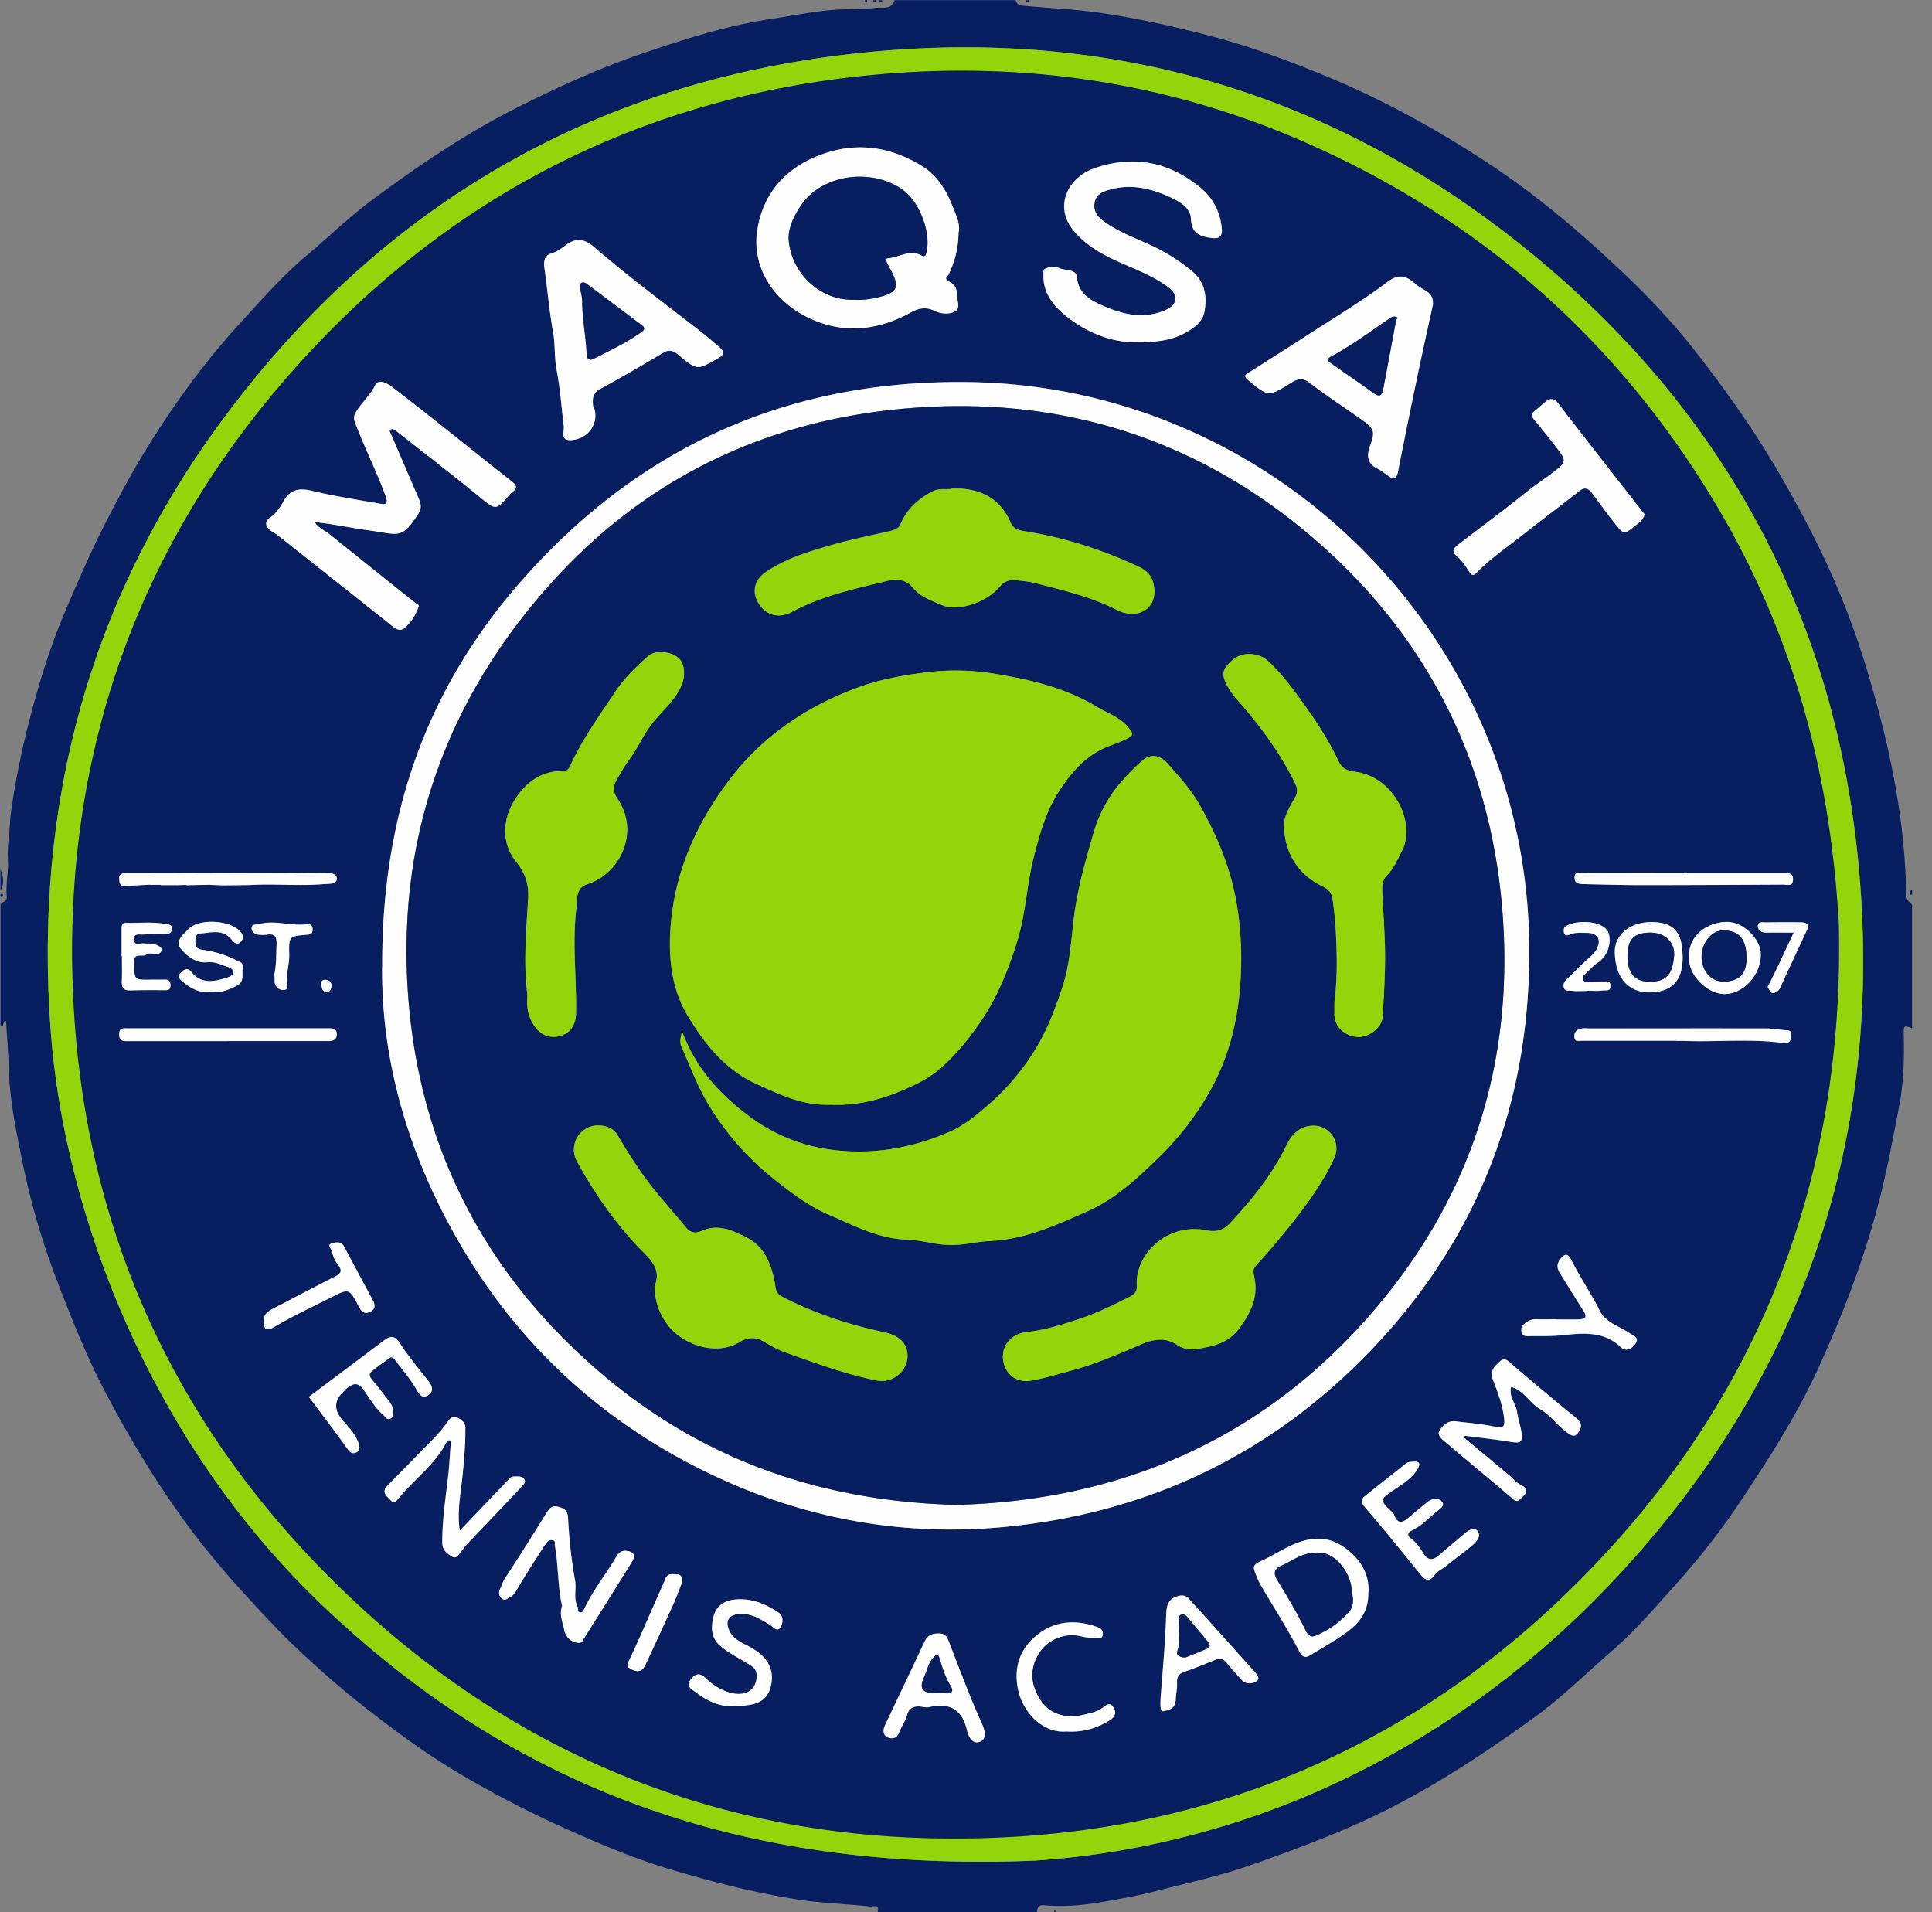 <svg xmlns="http://www.w3.org/2000/svg" width="97" height="96" fill="none"><rect width="100%" height="100%" fill="#808080" stroke="none"/><g clip-path="url(#a)"><path fill="#071E60" d="M52.066 95.991h-8c.11-.426-.243-.26-.393-.277-1.186-.128-2.376-.162-3.558-.341-2.142-.329-4.228-.862-6.293-1.472-1.942-.568-3.802-1.361-5.65-2.198a53.514 53.514 0 0 1-4.889-2.534c-1.835-1.067-3.533-2.325-5.197-3.64-1.122-.883-2.18-1.83-3.217-2.807-.798-.755-1.544-1.557-2.287-2.364-1.203-1.305-2.35-2.654-3.388-4.087-1.446-2.001-2.713-4.11-3.865-6.298-.994-1.886-1.77-3.853-2.526-5.832a37.344 37.344 0 0 1-1.698-5.906c-.316-1.531-.623-3.067-.666-4.642-.021-.78-.09-1.561-.136-2.346-.21.021-.047.315-.278.273v-6.08c.022-.192.337-.12.312-.423-.039-.516.038-1.04.068-1.561v.013c-.004-.205-.013-.41-.017-.615l.026-.589c.072-.465.068-.938.128-1.412.243-1.822.635-3.61 1.113-5.376.444-1.643.965-3.264 1.639-4.838.661-1.545 1.322-3.077 2.095-4.57.631-1.216 1.267-2.415 1.988-3.575 1.4-2.262 2.96-4.412 4.762-6.362 1.05-1.14 2.073-2.317 3.276-3.324 1.101-.921 2.13-1.924 3.29-2.786 2.338-1.732 4.732-3.358 7.343-4.663 2-1.003 4.036-1.937 6.148-2.654C34.278 2 36.377 1.31 38.562.977 39.573.823 40.58.623 41.604.516c.794-.085 1.592-.03 2.377-.124.307-.038.785.12.934-.384h6.08c.068.273.273.27.504.29 1.198.116 2.402.158 3.6.329 1.989.282 3.943.717 5.876 1.233 1.877.504 3.695 1.182 5.495 1.92 3.025 1.237 5.85 2.816 8.563 4.625 2.356 1.575 4.489 3.422 6.537 5.363 1.297 1.233 2.526 2.547 3.622 3.964 1.387 1.788 2.705 3.618 3.866 5.577.913 1.54 1.77 3.11 2.53 4.718a40.766 40.766 0 0 1 2.232 5.889c1.066 3.6 1.83 7.253 1.885 11.025 0 .268.192.337.295.494v6.187c-.414-.158-.427-.158-.418.359.025 1.181 0 2.359-.226 3.524-.29 1.506-.568 3.016-.94 4.51-.767 3.076-1.898 6.011-3.22 8.879-1.037 2.24-2.377 4.317-3.742 6.374a36.433 36.433 0 0 1-3.264 4.216c-1.037 1.151-2.035 2.338-3.222 3.366-1.31 1.135-2.543 2.368-3.95 3.383-2.552 1.84-5.172 3.576-8.022 4.937-2.03.968-4.13 1.74-6.246 2.483-1.553.546-3.162.883-4.75 1.297-.865.226-1.757.38-2.623.534-.947.166-1.959.26-2.948.17-.286-.025-.35.111-.363.337Zm-.132-2.577c10.986-.734 21.696-5.721 30.11-15.19 8.367-9.416 12.194-20.59 11.4-33.168-.828-13.129-6.379-24.009-16.572-32.354C67.008 4.625 55.63 1.288 42.944 2.684 29.777 4.13 19.213 10.32 11.34 20.85c-6.836 9.143-9.66 19.55-8.785 30.997.686 8.982 4.902 20.43 13.627 28.745 9.536 9.088 20.886 13.423 35.75 12.821Z"/><path fill="#071E60" d="M.021 43.627c.18.43.18.823 0 1.066v-1.066ZM96.004 44.906c-.047.022-.098.039-.11-.03-.022-.093-.01-.175.11-.183v.213ZM.021 44.907c.068-.047.128-.026.128.05 0 .078-.06.099-.128.052v-.107.005ZM51.639.008c.038.081.008.116-.077.103-.077-.013-.038-.064-.03-.103h.107ZM44.28.008c.038.081.008.116-.078.103-.076-.013-.038-.064-.03-.103h.107ZM43.96.008c.025.056.004.094-.052.094-.055 0-.081-.038-.051-.094h.107-.005ZM43.532.008c.022.056 0 .09-.05.09-.052 0-.078-.034-.052-.09h.107-.005ZM52.919 95.991c.009-.034.021-.064.03-.098.025.034.051.064.077.098h-.107Z"/><path fill="#93D40A" d="M51.93 93.414c-14.862.602-26.21-3.733-35.751-12.821C7.453 72.277 3.238 60.83 2.55 51.848c-.875-11.447 1.95-21.854 8.785-30.997 7.876-10.534 18.44-16.725 31.608-18.167 12.689-1.391 24.064 1.94 33.924 10.018 10.189 8.345 15.744 19.225 16.572 32.354.793 12.578-3.03 23.752-11.4 33.169-8.415 9.472-19.124 14.455-30.11 15.19Zm40.387-47.087c-.452-7.786-2.406-14.732-6.237-21.115-4.992-8.316-11.998-14.383-20.873-18.202-6.84-2.944-14.071-3.95-21.47-3.238-11.759 1.135-21.576 6.28-29.303 15.146-7.91 9.076-11.435 19.836-10.722 31.804.678 11.375 5.24 21.133 13.46 29.082 8.342 8.064 18.399 12.322 29.949 12.497 13.197.2 24.499-4.596 33.497-14.328 8.329-9.011 11.99-19.81 11.7-31.641v-.005ZM.388 42.858l.025-.593-.025.593Z"/><path fill="#071E60" d="M92.318 46.327c.286 11.832-3.37 22.635-11.7 31.642-8.998 9.736-20.3 14.532-33.497 14.327-11.546-.175-21.607-4.437-29.948-12.497C8.951 71.85 4.39 62.093 3.712 50.718 2.999 38.75 6.524 27.989 14.434 18.914 22.161 10.052 31.978 4.906 43.737 3.77c7.403-.716 14.63.295 21.47 3.239 8.875 3.819 15.877 9.886 20.873 18.201 3.831 6.383 5.79 13.334 6.238 21.116Zm-81.11-1.886 1.315-.012c1.245-.082 2.495.06 3.741-.052.265-.021.649.03.645-.277-.005-.273-.397-.294-.666-.294-.836 0-1.668.008-2.504.012-2.47.009-4.937.018-7.407.018-.222 0-.363.025-.346.311.013.243.077.358.337.333.401-.034.806-.047 1.212-.073v.009h.021c.175 0 .346 0 .52-.005v.018h.799c.157 0 .315-.005.477-.009v.013l1.233-.026v.009c.205.008.414.013.623.021v.004Zm7.98 4.066c-.056 4.963 1.45 9.946 4.27 14.546 2.842 4.637 6.724 8.17 11.558 10.624 4.813 2.444 9.955 3.485 15.34 2.986 6.89-.644 12.897-3.362 17.834-8.226 5.807-5.721 8.644-12.766 8.588-20.885-.11-15.505-12.701-28.066-27.959-28.37-9.165-.178-16.73 3.21-22.716 10.066-4.68 5.354-6.946 11.665-6.912 19.255l-.004.005Zm.353-26.922c.133-.073.218-.051.29 0 1.404 1.1 2.816 2.189 4.199 3.32.874.716.853.742 1.57-.099a.708.708 0 0 1 .115-.11c.324-.218.18-.372-.051-.555-1.331-1.05-2.65-2.112-3.98-3.162-.675-.533-1.354-1.058-2.032-1.583-.26-.2-.678-.367-.815-.077-.247.52-.687.88-.968 1.361-.124.214-.116.342-.035.56.47 1.237 1.072 2.418 1.524 3.66.162.44-.005.431-.29.38-1.144-.2-2.292-.376-3.418-.645-.657-.157-1.097-.06-1.438.56-.153.281-.35.571-.631.767-.333.23-.26.461.017.675.11.085.239.145.345.23 1.87 1.476 3.734 2.961 5.598 4.437.222.18.478.448.76.222.337-.273.571-.661.712-1.084.034-.098-.094-.119-.158-.175-1.438-1.147-2.875-2.303-4.313-3.451-.23-.184-.53-.29-.756-.615.96.103 1.827.295 2.701.414 1.524.205 1.656.487 2.496-.798.192-.294.158-.512.043-.776l-1.49-3.465.005.009Zm28.583-9.924c.098-.414-.15-.922-.35-1.417-.307-.755-.755-1.45-1.46-1.89-1.638-1.028-3.383-1.259-5.21-.55-1.697.657-2.79 1.924-3.08 3.682-.324 1.937.82 3.622 2.548 4.458 1.732.837 3.485.653 5.158-.264.418-.23.78-.278 1.212-.069.324.158.738.175 1.02.009.255-.15.08-.525.08-.815 0-.363-.149-.55-.413-.683-.278-.136-.039-.264 0-.354.29-.623.486-1.263.49-2.112l.005.005Zm8.917 5.52c.986 0 1.745-.08 2.44-.46.444-.243.888-.55.982-1.058.145-.773.047-1.51-.64-2.065a9.547 9.547 0 0 0-1.477-.999c-.917-.499-1.936-.802-2.803-1.395-.332-.226-.665-.508-.601-.986.064-.486.456-.618.853-.72 1.088-.278 2.1-.01 3.072.46.444.218.9.504.922 1.041.025.721.465.875 1.032.947.346.043.55-.046.517-.448-.073-.844-.431-1.548-1.08-2.082-1.596-1.31-3.396-1.647-5.338-.96-1.322.47-2.048 1.933-.99 3.166.538.623 1.23 1.058 1.976 1.408.922.435 1.903.764 2.73 1.378.572.423.491.9-.17 1.178-1.126.478-2.189.175-3.217-.29-.58-.26-1.114-.606-1.186-1.383-.039-.396-.53-.32-.815-.43-.248-.099-.56-.116-.82.03-.055.03-.046.191-.046.298-.022.87.478 1.515 1.075 2.005 1.084.892 2.355 1.383 3.58 1.366h.004Zm-28.736 4.267c.021.265-.17.657.358.64.798-.03 1.361-.73 1.2-1.497-.018-.086-.082-.162-.09-.244-.03-.34-.022-.622.367-.832 1.075-.576 2.124-1.198 3.174-1.821.286-.167.512-.081.717.09.973.814.964.806 2.044.183.294-.171.285-.325.076-.512a21.62 21.62 0 0 0-1.13-.939c-1.745-1.352-3.516-2.67-5.189-4.117-.413-.359-.84-.504-1.36-.145-.24.162-.462.367-.76.452-.414.115-.422.43-.371.793.149 1.05.234 2.112.426 3.158.116.627.056 1.254.175 1.877.18.96.248 1.937.367 2.91l-.004.004Zm43.622-6.114c.03-.277-.03-.516-.264-.678-.197-.137-.423-.24-.602-.397-.47-.422-.84-.542-1.446-.081-1.182.9-2.47 1.664-3.72 2.475-1.046.678-2.096 1.344-3.15 2.013-.17.111-.375.18-.098.406 1.033.857 1.024.853 2.176.136.273-.17.542-.281.892-.012.87.665 1.792 1.258 2.68 1.898.605.431.64.593.388 1.272-.17.469-.18.887.354 1.152.188.093.358.23.529.354.303.217.444.175.52-.222.342-1.745.7-3.482 1.063-5.223.213-1.032.448-2.06.674-3.093h.004Zm10.641 10.488c-.05-.06-.106-.124-.157-.192-1.4-1.792-2.804-3.576-4.186-5.38-.205-.27-.384-.265-.61-.099-.184.137-.346.303-.525.44-.218.166-.226.303-.043.516.41.478.798.977 1.182 1.48.406.525.376.628-.14 1.037-.487.389-1.012.721-1.502 1.114-1.114.9-2.27 1.75-3.405 2.624-.218.17-.325.333-.03.576.239.196.418.474.589.738.132.205.2.269.405.06.666-.683 1.455-1.22 2.197-1.805.977-.772 1.967-1.519 2.949-2.283.29-.226.477-.11.657.137.37.503.738 1.015 1.126 1.502.444.559.46.554 1.007.115.188-.15.401-.29.486-.576v-.004ZM28.211 80.618c-.153.453.03.824.103 1.187.055.29.256.597.66.66.24.04.27-.119.338-.225.81-1.28 1.617-2.564 2.415-3.853.196-.32.064-.504-.299-.533-.367-.03-.456.243-.597.469-.5.81-1.097 1.566-1.502 2.436-.043.094-.094.21-.226.18-.145-.035-.06-.18-.107-.265-.23-.427-.055-.892-.136-1.344a24.643 24.643 0 0 1-.35-3.119c-.022-.401-.192-.482-.487-.567-.324-.094-.46.093-.61.332a164.29 164.29 0 0 1-2.082 3.281c-.107.162-.145.346-.235.512-.068.128-.08.346.094.482.18.141.316-.042.423-.09.221-.093.311-.358.443-.567.423-.682.85-1.36 1.289-2.03.081-.124.183-.274.375-.248.192.03.111.188.133.294.179 1.012.14 2.048.358 3.004v.004Zm45.3-8.43c.008-.035.02-.073.03-.107.771.102 1.552.183 2.32.311.487.081.58 0 .52-.473-.042-.346-.174-.674-.217-1.011-.051-.431-.43-.781-.303-1.276.649.175.922.806 1.45 1.11.555.32.91.878 1.447 1.236.226.15.329.137.47-.055.217-.299.183-.508-.128-.76-1.067-.857-2.108-1.749-3.153-2.628-.197-.166-.376-.444-.662-.175-.264.243-.512.461-.324.943.247.627.49 1.272.555 1.959.034.332-.039.465-.444.37-.657-.144-1.336-.195-2.005-.276-.393-.052-.662.238-.811.49-.132.23.192.457.384.619 1.096.93 2.206 1.843 3.298 2.777.205.175.248.141.44-.034.345-.32.332-.482-.082-.69-.213-.108-.375-.32-.563-.479-.738-.618-1.48-1.233-2.219-1.847l-.004-.004Zm-50.433 4.654c-.136-.9.022-1.723.111-2.525.098-.875.17-1.741.17-2.62 0-.299-.213-.444-.434-.538-.218-.094-.367.086-.478.248-.405.584-.93 1.062-1.425 1.57-.525.537-1.05 1.075-1.579 1.613-.303.307-.06.503.14.704.125.123.21.192.372-.009.785-.986 1.86-1.72 2.45-2.871.05-.099.119-.128.208-.094.098.038.017.106.013.166-.047.56-.073 1.118-.137 1.677-.128 1.097-.298 2.184-.29 3.294 0 .38.27.546.491.687.256.158.363-.188.52-.333.073-.073.12-.17.192-.248.91-.96 1.827-1.915 2.735-2.88.103-.106.27-.251.192-.4-.102-.188-.332-.163-.529-.158-.17 0-.247.128-.34.226-.773.806-1.546 1.617-2.378 2.491h-.004Zm45.61 3.098c.044-.648-.212-1.331-.729-1.843-.597-.589-1.28-.981-2.24-.807-.857.154-1.51.653-2.252.999-.632.299-.62.299-.346.956.072.179.162.337.26.503.619 1.041 1.267 2.065 1.826 3.136.2.38.35.346.619.18.58-.36 1.182-.692 1.732-1.089.644-.465 1.148-1.05 1.122-2.03l.009-.005Zm-53.187-9.813c.657.879 1.314 1.732 1.937 2.61.128.18.23.253.414.189.217-.081.204-.27.149-.448-.145-.465-.478-.811-.794-1.165-.469-.535-.45-1.027.056-1.476.051-.047.094-.107.15-.154.315-.252.57-.307.848.102.303.444.585.913 1.003 1.272.107.09.158.239.324.158.15-.077.154-.222.145-.371-.008-.201-.098-.367-.222-.521-.268-.346-.533-.691-.815-1.028-.128-.154-.222-.308-.042-.457.281-.234.588-.444.887-.661.111-.081.2-.022.269.072.367.487.772.952 1.075 1.477.162.285.307.495.598.315.298-.183.217-.465.012-.72-.486-.62-.994-1.221-1.42-1.882-.273-.418-.487-.389-.828-.133-1.238.94-2.483 1.87-3.746 2.816v.005Zm30.651 15.539c.192.017.342.064.474.034 1.05-.247 1.685.12 1.924 1.195.073.315.295.73.692.516.302-.162.187-.58.046-.883-.597-1.319-1.1-2.675-1.62-4.024-.1-.251-.163-.507-.556-.503-.37.004-.571.12-.725.456-.644 1.391-1.314 2.77-1.963 4.156-.098.213-.115.49.133.602.2.09.448.072.563-.222.12-.307.324-.585.41-.896.106-.376.35-.44.618-.435l.004.004Zm12.11-.376c-.022.508.016.653.166.62.303-.07.58-.142.597-.585.008-.27.077-.555.064-.832-.013-.312.102-.474.405-.572.525-.175 1.033-.393 1.545-.598.23-.093.397-.02.55.171.23.286.482.56.73.832.23.256.572.214.772.077.2-.137-.017-.371-.158-.525-1.092-1.216-2.18-2.436-3.28-3.644-.116-.123-.3-.157-.492-.106-.524.136-.601.473-.618.981-.043 1.4-.184 2.795-.282 4.19v-.009Zm12.654-11.908c-.098.013-.226-.004-.354.103-.674.554-1.374 1.083-2.052 1.634-.218.175-.17.332.025.563.948 1.1 1.86 2.231 2.778 3.362.226.282.444.397.691.043.158-.226.414-.32.614-.487.444-.362.914-.687 1.345-1.062.192-.166.41-.452.213-.678-.17-.197-.444-.047-.649.127-.44.38-.887.747-1.327 1.123-.29.247-.537.209-.734-.111-.174-.286-.362-.563-.63-.764-.218-.162-.159-.303.029-.393.486-.23.845-.618 1.25-.951.188-.154.448-.312.26-.52-.166-.184-.495-.146-.725.042a61.98 61.98 0 0 0-.81.674c-.32.269-.636.58-.871-.08-.026-.078-.12-.129-.183-.189-.513-.507-.491-.546.093-.955.465-.325.982-.598 1.289-1.118.166-.282.102-.388-.252-.363ZM36.928 85.64c1.173 0 1.634-.29 1.792-1.08.154-.78-.205-1.403-1.058-1.872-.423-.23-.896-.397-1.084-.922-.14-.392.013-.661.414-.725.674-.107 1.169.234 1.694.55.14.086.35.389.516.073.115-.222.15-.53-.128-.717-.687-.46-1.43-.751-2.278-.632-.572.077-.9.427-1.003.965-.098.503-.068.981.384 1.36.47.398 1.024.65 1.527.978.197.128.286.273.286.52-.008.721-.572 1.067-1.39.824-.444-.132-.816-.376-1.148-.696-.244-.234-.47-.324-.747.013-.316.38.03.525.218.67.61.47 1.288.785 2.013.687l-.008.004Zm16.631 1.285c.756.047 1.464-.145 2.12-.542.253-.154.39-.359.231-.64-.188-.342-.388-.128-.58.008-.29.205-.623.265-.964.342-.88.204-1.69-.039-2.15-.773-.504-.793-.517-1.531-.095-2.261a1.965 1.965 0 0 1 2.172-.909c.248.064.482.081.73.073.12 0 .307.094.333-.141.02-.192-.035-.312-.252-.393-1.033-.375-2.057-.341-2.931.308-.905.665-1.302 1.587-1.076 2.777.227 1.186 1.268 2.274 2.467 2.146l-.005.005ZM78.127 66.24c-.337 0-.674.008-1.011 0-.265-.009-.466.102-.649.281-.128.124-.107.27-.073.393.03.124.15.18.295.175.512-.013 1.033.008 1.54-.034 1.101-.098 2.202-.295 3.132.58.281.264.572.072.75-.188.18-.264-.063-.35-.247-.473a5.379 5.379 0 0 0-.546-.32c-.388-.2-.798-.427-.998-.82-.44-.879-.998-1.69-1.438-2.564-.196-.388-.363-.307-.572-.025-.17.23-.145.448 0 .678.397.631.781 1.271 1.186 1.899.218.337.043.418-.251.426-.371.009-.747 0-1.118 0v-.008ZM11.435 52.27v-.008h4.957c.248 0 .5 0 .512-.328.013-.337-.247-.312-.482-.312H6.4c-.213 0-.418-.047-.418.299 0 .354.2.345.44.345h5.008l.005.005Zm72.763-.02v.012h.372c1.66.06 3.323-.128 4.979.107.243.034.37-.09.37-.329 0-.128.056-.29-.174-.307-.367-.025-.73-.098-1.092-.098-2.949-.009-5.893 0-8.84 0-.142 0-.291-.026-.423.009-.184.046-.342.128-.346.384 0 .307.205.226.363.226h4.791v-.005Zm-70.95 14.105c-.03.422.183.456.503.264.922-.541 1.895-.994 2.846-1.476.926-.47.922-.482 1.412.453l.052.09c.123.217.285.285.529.161.256-.132.243-.333.14-.533-.477-.913-.972-1.813-1.454-2.726-.145-.278-.406-.23-.602-.175-.299.085-.038.268-.013.41.043.264.167.49.324.699.201.26.133.41-.153.555-1.033.524-2.057 1.066-3.09 1.6-.272.14-.528.285-.503.674l.009.004Zm71.33-22.515v-.03c-1.685 0-3.37-.004-5.056.008-.17 0-.478-.098-.474.256.009.295.248.308.465.312.956.021 1.916.051 2.872.051 2.376 0 4.749-.013 7.125-.026.205 0 .5.124.508-.26.004-.358-.264-.311-.49-.311h-4.95Zm-73.997 5.956c.461.081.88-.09 1.297-.303.414-.209.252-.567.303-.879.051-.311-.179-.324-.358-.418-.525-.273-1.088-.422-1.668-.508-.244-.034-.355-.136-.35-.362 0-.188-.017-.436.247-.457.542-.043 1.127-.243 1.566.299.124.15.286.316.482.102.162-.175.09-.354-.055-.516-.517-.563-2.065-.657-2.59-.102-.243.255-.7.597-.388.972.311.376.759.747 1.335.687.393-.042.708.133 1.05.243.12.039.281.137.26.278-.013.094-.154.2-.26.234-.662.21-1.327.389-1.856-.277-.175-.218-.316-.136-.487.013-.226.192-.115.346.047.478.41.328.845.597 1.425.52v-.004Zm74.223-1.873c-.128.986.875 1.928 1.694 1.98.99.06 1.967-.977 1.899-2.082-.043-.662-.845-1.562-1.733-1.536-1.028.034-1.86.733-1.86 1.638Zm-.324.158c0-1.289-.435-1.784-1.579-1.788-1.054 0-1.839.636-1.826 1.506.017 1.327.721 2.053 1.8 2.023 1.063-.03 1.6-.59 1.605-1.741ZM6.1 47.978h.013c0 .427.013.854-.004 1.276-.013.307.072.47.41.461.584-.017 1.168-.013 1.753-.009.196 0 .286-.047.277-.268-.008-.222-.115-.27-.303-.265-.23.009-.46 0-.69.004-.85.013-.799.013-.841-.832-.03-.597.46-.256.648-.443.081-.081.307-.022.465-.017.141 0 .248-.056.273-.188.022-.12-.09-.175-.183-.23-.226-.137-.478-.086-.717-.111-.175-.022-.478.157-.482-.214 0-.316.273-.217.44-.23.37-.026.742-.017 1.113-.022.17 0 .32-.034.35-.239.034-.234-.124-.23-.29-.264-.662-.128-1.332-.043-1.997-.064-.222-.009-.243.145-.24.324.005.444 0 .883 0 1.327l.005.004Zm28.143 31.454c.013-.234-.042-.388-.243-.392-.213-.005-.47-.09-.593.209-.17.41-.354.815-.534 1.22-.422.96-.827 1.924-1.284 2.867-.136.282-.14.354.162.491.393.18.542-.026.674-.299.466-.994.922-1.988 1.374-2.99.171-.376.312-.769.444-1.106Zm45.457-29.687v-.009c.248 0 .5.03.743-.008.153-.026.44.08.413-.256-.02-.295-.255-.175-.405-.188-.213-.017-.427.004-.64 0-.11-.004-.26.064-.324-.085-.064-.137.021-.24.12-.32.213-.184.38-.406.626-.563.517-.333.717-1.101.491-1.545-.298-.593-1.698-.602-2.159-.235-.06.047-.06.2-.042.299.025.145.183.128.256.094.285-.132.584-.094.883-.094.546 0 .755.333.499.82a1.434 1.434 0 0 1-.333.392c-.4.35-.768.738-1.152 1.1-.128.12-.205.248-.166.419.051.221.264.157.397.175.26.034.529.008.797.008l-.004-.004Zm-65.933-.798c.047.222-.034.397.09.563.107.145.23.2.405.188.154-.013.167-.12.15-.222-.077-.533.123-1.041.106-1.574-.025-.892-.004-.9.888-.973.192-.017.29-.051.286-.265 0-.217-.12-.281-.303-.26-.798.09-1.596-.226-2.398-.009-.15.039-.367-.017-.363.197 0 .17.15.316.346.333.14.012.286.02.422 0 .418-.069.504.119.487.503-.022.525-.009 1.054-.12 1.519h.004Zm76.293-2.13c-.419.893-.794 1.708-1.195 2.51-.055.115-.166.205-.068.32.068.08.11.247.251.209a.491.491 0 0 0 .342-.286c.43-.96.887-1.907 1.327-2.863.158-.341-.069-.401-.333-.401-.568 0-1.135 0-1.703.004-.166 0-.422-.055-.426.175-.004.222.183.35.44.341.426-.012.848 0 1.369 0l-.004-.008ZM16.64 49.51c.004-.183-.081-.294-.265-.32-.179-.025-.281.068-.251.235.03.153.038.371.273.371.17 0 .222-.136.239-.286h.004Z"/><path fill="#FEFEFE" d="M19.191 48.508c-.03-7.59 2.236-13.901 6.912-19.256 5.99-6.852 13.551-10.244 22.716-10.065 15.258.303 27.849 12.864 27.96 28.369.06 8.115-2.782 15.164-8.59 20.885-4.936 4.864-10.943 7.582-17.834 8.227-5.38.503-10.522-.542-15.339-2.987-4.834-2.453-8.716-5.99-11.558-10.624-2.82-4.6-4.326-9.583-4.271-14.545l.004-.005ZM48.03 75.553c7.833-.218 14.775-3.008 20.25-8.981 5.473-5.97 7.846-13.108 7.12-21.159-.635-7.087-3.618-13.141-8.913-17.911-5.947-5.355-13.026-7.68-20.987-6.998-7.023.606-13.044 3.465-17.801 8.739-5.052 5.602-7.582 12.236-7.266 19.754.337 8.068 3.674 14.827 9.881 20.062 5.044 4.25 10.923 6.315 17.711 6.494h.005ZM19.541 21.585l1.49 3.464c.114.265.148.482-.044.777-.84 1.284-.968 1.002-2.496.798-.874-.12-1.74-.312-2.7-.414.226.324.524.43.755.614 1.438 1.152 2.871 2.304 4.313 3.452.064.051.192.072.158.175a2.38 2.38 0 0 1-.712 1.084c-.278.226-.534-.043-.76-.222-1.864-1.48-3.733-2.961-5.598-4.438-.106-.085-.234-.145-.345-.23-.277-.213-.35-.444-.017-.674.281-.197.478-.487.631-.768.337-.619.777-.717 1.438-.56 1.127.27 2.274.445 3.418.645.281.047.448.06.29-.38-.452-1.245-1.054-2.427-1.523-3.66-.081-.218-.094-.346.034-.56.281-.482.72-.836.968-1.36.137-.29.555-.124.815.076.679.525 1.357 1.05 2.031 1.583 1.327 1.054 2.65 2.112 3.981 3.162.23.183.375.337.051.555a.707.707 0 0 0-.115.11c-.717.841-.695.816-1.57.099-1.383-1.127-2.795-2.215-4.199-3.32-.072-.055-.157-.077-.29 0l-.004-.008ZM48.127 11.66c-.008.85-.204 1.49-.49 2.112-.039.086-.282.214 0 .355.264.132.41.32.414.682 0 .286.175.662-.081.815-.282.167-.7.15-1.02-.008-.435-.21-.798-.162-1.212.068-1.668.921-3.426 1.105-5.158.264-1.728-.836-2.872-2.521-2.547-4.458.294-1.758 1.382-3.025 3.08-3.682 1.826-.709 3.571-.478 5.21.55.704.44 1.152 1.135 1.459 1.89.2.495.448.999.35 1.417l-.005-.005Zm-5.213 3.388c.35.021.733-.017 1.113-.11 1.05-.253 1.165-.491.67-1.43-.06-.111-.128-.213-.17-.329-.03-.072-.065-.217.038-.222.563-.03 1.096-.46 1.672-.149.214.115.24.009.273-.14.244-.978-.34-2.514-1.156-3.115-1.562-1.152-4.104-.82-5.158.78-.346.53-.649 1.127-.598 1.741.137 1.639 1.592 3.047 3.311 2.97l.005.004ZM57.045 17.182c-1.225.017-2.496-.474-3.58-1.365-.597-.491-1.097-1.136-1.075-2.006 0-.102-.004-.264.047-.299.26-.145.572-.123.819-.03.286.112.776.03.815.432.072.776.606 1.122 1.186 1.382 1.028.465 2.09.764 3.217.29.657-.277.738-.75.17-1.178-.827-.614-1.808-.947-2.73-1.378-.747-.35-1.438-.785-1.975-1.408-1.059-1.229-.333-2.696.99-3.166 1.94-.686 3.741-.35 5.337.96.644.53 1.007 1.233 1.08 2.083.034.405-.171.494-.517.448-.567-.073-1.007-.226-1.032-.948-.022-.537-.478-.827-.922-1.04-.973-.47-1.984-.743-3.072-.461-.397.102-.79.23-.853.72-.064.479.269.76.601.986.867.593 1.886.896 2.804 1.395a9.547 9.547 0 0 1 1.476.999c.682.559.78 1.293.64 2.065-.094.508-.538.82-.981 1.058-.692.38-1.455.46-2.441.46h-.004ZM28.31 21.453c-.116-.969-.184-1.95-.368-2.91-.12-.627-.06-1.255-.175-1.878-.187-1.045-.277-2.103-.426-3.157-.052-.363-.043-.678.37-.794.3-.08.526-.285.76-.452.52-.358.948-.213 1.361.145 1.673 1.447 3.444 2.765 5.189 4.118.388.298.763.614 1.13.938.214.188.222.342-.077.512-1.083.623-1.07.632-2.043-.183-.21-.175-.435-.26-.717-.09-1.05.623-2.1 1.246-3.174 1.822-.389.21-.397.49-.367.832.008.085.072.162.09.243.166.768-.402 1.464-1.2 1.498-.529.021-.337-.376-.358-.64l.004-.004Zm.806-7.015c.042.24.115.461.115.683 0 .896.192 1.779.222 2.67.008.29.2.295.35.218.823-.422 1.663-.81 2.419-1.356.166-.12.153-.218.021-.316a427.303 427.303 0 0 0-2.76-2.074c-.218-.162-.359-.115-.363.167l-.004.008ZM71.936 15.338c-.226 1.033-.457 2.061-.674 3.094a351.971 351.971 0 0 0-1.063 5.222c-.076.393-.221.44-.52.222-.17-.124-.341-.26-.53-.354-.533-.265-.524-.687-.353-1.152.247-.679.213-.84-.389-1.272-.891-.635-1.813-1.233-2.68-1.898-.349-.27-.618-.154-.89.012-1.153.717-1.144.722-2.177-.136-.273-.23-.072-.299.098-.405a355.48 355.48 0 0 0 3.15-2.014c1.25-.81 2.534-1.575 3.72-2.475.606-.46.977-.341 1.446.081.18.158.405.26.602.397.234.166.294.401.264.678h-.004Zm-1.843.756c-.022-.052.162-.133 0-.184-.175-.06-.308.068-.427.15-.93.63-1.835 1.3-2.829 1.834-.243.128-.179.222-.025.329.72.512 1.45 1.007 2.167 1.523.286.205.414.098.465-.192.218-1.148.431-2.296.649-3.46ZM82.577 25.826c-.085.286-.299.427-.486.576-.542.44-.56.444-1.007-.115-.393-.491-.756-.999-1.127-1.502-.183-.248-.367-.363-.657-.137-.977.768-1.971 1.515-2.948 2.283-.747.589-1.536 1.122-2.198 1.805-.204.209-.273.145-.405-.06-.17-.264-.35-.538-.589-.738-.294-.243-.187-.41.03-.576 1.135-.875 2.291-1.724 3.405-2.624.486-.393 1.011-.726 1.502-1.114.516-.41.546-.512.14-1.037-.383-.499-.772-.998-1.181-1.48-.184-.213-.18-.354.043-.516.183-.137.34-.303.524-.44.226-.166.401-.17.61.098 1.383 1.8 2.787 3.589 4.186 5.38.051.069.107.133.158.193v.004ZM28.223 80.623c-.221-.956-.179-1.993-.358-3.004-.017-.106.064-.264-.132-.294-.197-.03-.295.123-.376.247-.44.67-.866 1.349-1.288 2.031-.128.21-.222.47-.444.568-.11.046-.247.23-.422.09a.378.378 0 0 1-.094-.483c.09-.166.128-.346.234-.512.713-1.084 1.4-2.18 2.083-3.281.149-.239.281-.43.61-.333.29.085.465.167.486.568.051 1.045.167 2.09.35 3.119.081.452-.094.917.137 1.344.046.085-.039.23.106.264.132.03.184-.08.226-.18.406-.87 1.003-1.62 1.502-2.435.141-.226.226-.5.598-.47.362.03.494.214.298.534a448.71 448.71 0 0 1-2.415 3.853c-.068.106-.098.264-.337.226-.41-.064-.606-.372-.661-.662-.068-.367-.256-.738-.103-1.186v-.004ZM73.523 72.192c.742.614 1.48 1.229 2.219 1.847.192.158.35.371.563.478.414.21.43.371.08.691-.191.175-.234.21-.439.035-1.092-.94-2.201-1.848-3.298-2.778-.192-.162-.516-.388-.384-.619.145-.252.418-.537.81-.49.67.085 1.353.132 2.006.277.406.09.474-.043.444-.371-.068-.687-.307-1.332-.555-1.959-.187-.478.06-.695.325-.943.285-.264.465.009.66.175 1.046.883 2.087 1.775 3.154 2.629.311.251.346.456.128.759-.14.192-.248.205-.47.055-.537-.354-.891-.917-1.446-1.237-.529-.307-.802-.939-1.45-1.11-.128.496.251.841.302 1.276.043.338.171.662.218 1.012.06.478-.034.554-.52.473-.768-.128-1.55-.209-2.322-.311-.008.034-.02.072-.03.106l.005.005ZM23.09 76.847c.833-.875 1.605-1.685 2.377-2.492.094-.098.175-.222.342-.226.2-.004.43-.03.529.158.076.145-.09.29-.192.4-.905.965-1.822 1.92-2.735 2.88-.073.078-.12.176-.192.248-.154.15-.265.491-.52.333-.223-.136-.491-.307-.491-.687-.005-1.11.162-2.197.29-3.294.064-.554.09-1.118.136-1.676.005-.06.086-.128-.012-.167-.09-.034-.158-.008-.21.094-.588 1.152-1.668 1.886-2.449 2.871-.158.201-.247.133-.37.009-.201-.205-.445-.397-.142-.704.53-.533 1.054-1.07 1.579-1.613.49-.507 1.015-.985 1.425-1.57.111-.162.26-.341.478-.247.222.093.435.239.435.537 0 .88-.072 1.745-.17 2.62-.09.802-.248 1.626-.111 2.526h.004ZM68.701 79.944c.026.982-.477 1.566-1.122 2.031-.55.397-1.152.73-1.732 1.088-.269.167-.422.2-.618-.179-.56-1.07-1.208-2.095-1.827-3.136a4.01 4.01 0 0 1-.26-.503c-.273-.657-.286-.657.346-.956.742-.35 1.395-.845 2.252-.999.956-.17 1.643.218 2.24.807.517.512.773 1.19.73 1.843l-.008.004Zm-2.547-1.992c-.789-.013-1.254.41-1.796.644-.401.17-.452.388-.213.772.503.811.994 1.639 1.408 2.5.145.295.32.333.503.252a4.566 4.566 0 0 0 1.677-1.203c.307-.358.162-.78.12-1.186-.082-.802-.85-1.843-1.703-1.775l.004-.004ZM15.513 70.131c1.263-.947 2.509-1.877 3.746-2.816.342-.256.555-.286.828.132.427.657.934 1.263 1.42 1.882.206.256.287.538-.012.721-.29.18-.435-.03-.597-.316-.303-.524-.709-.985-1.075-1.476-.069-.094-.158-.154-.27-.072-.298.217-.605.426-.887.66-.179.15-.085.304.043.457.282.333.546.683.815 1.029.12.153.209.32.222.52.008.15 0 .295-.145.371-.167.086-.222-.064-.325-.157-.422-.359-.7-.828-1.002-1.272-.278-.41-.534-.354-.85-.102-.055.042-.093.106-.149.153-.509.45-.527.942-.055 1.477.311.354.644.7.793 1.164.056.18.069.367-.149.448-.18.064-.286-.008-.414-.187-.623-.88-1.28-1.733-1.937-2.612v-.004ZM46.16 85.67c-.268 0-.515.06-.618.436-.085.31-.29.588-.41.895-.115.295-.362.312-.563.222-.252-.11-.234-.388-.132-.601.649-1.387 1.318-2.765 1.963-4.156.153-.337.354-.452.725-.456.392-.01.456.251.555.503.52 1.348 1.024 2.705 1.621 4.023.136.308.252.721-.047.884-.397.213-.619-.2-.691-.517-.24-1.08-.88-1.442-1.924-1.194-.133.03-.282-.017-.474-.035l-.004-.004Zm.739-.661c.18 0 .354-.013.533 0 .359.034.474-.081.273-.41-.247-.405-.392-.857-.524-1.305-.099-.329-.175-.226-.325-.069-.26.278-.307.653-.465.978-.256.534-.087.803.508.806ZM58.27 85.295c.102-1.395.238-2.79.281-4.19.017-.508.094-.845.619-.981.192-.052.375-.018.49.106 1.101 1.208 2.19 2.428 3.282 3.644.14.158.358.388.157.525-.2.136-.541.179-.772-.077-.247-.273-.499-.546-.73-.832-.153-.192-.32-.26-.55-.17-.512.204-1.02.422-1.544.597-.303.102-.423.26-.406.571.013.278-.055.564-.064.832-.017.444-.294.517-.597.585-.15.034-.188-.111-.166-.619v.009Zm1.25-2.078c.354-.145.76-.295 1.147-.474.094-.042.081-.192.009-.281-.354-.431-.717-.858-1.075-1.289-.073-.09-.167-.14-.277-.11-.18.042-.103.195-.116.306-.055.5.086 1.007-.094 1.51-.085.235.128.33.406.342v-.004ZM70.924 73.386c.355-.025.414.082.252.363-.307.52-.823.794-1.288 1.118-.59.41-.606.448-.094.956.064.064.158.115.183.188.235.665.555.35.87.08a61.2 61.2 0 0 1 .811-.674c.23-.187.56-.226.726-.042.192.209-.073.367-.26.52-.406.333-.76.721-1.25.952-.193.09-.252.23-.03.392.268.2.456.478.63.764.197.32.44.358.735.111.44-.376.891-.742 1.327-1.122.2-.175.478-.324.648-.128.197.226-.021.512-.213.678-.431.371-.9.7-1.344 1.063-.2.166-.457.26-.614.486-.248.354-.466.235-.692-.043-.917-1.126-1.83-2.257-2.777-3.362-.197-.23-.243-.384-.026-.563.678-.55 1.374-1.08 2.052-1.634.128-.107.256-.09.355-.103ZM36.936 85.64c-.725.099-1.399-.221-2.013-.686-.188-.146-.534-.29-.218-.67.277-.337.503-.244.747-.013.332.316.708.563 1.147.695.82.244 1.387-.102 1.391-.823 0-.248-.09-.393-.286-.52-.507-.334-1.058-.581-1.527-.978-.452-.38-.482-.857-.384-1.36.102-.538.435-.884 1.003-.965.853-.12 1.591.17 2.278.631.277.188.243.495.128.717-.166.316-.375.013-.516-.072-.525-.32-1.024-.657-1.694-.55-.401.063-.555.332-.414.725.192.529.661.69 1.084.921.853.465 1.212 1.092 1.058 1.873-.158.785-.619 1.075-1.792 1.08l.008-.005ZM53.572 86.925c-1.199.128-2.24-.96-2.466-2.146-.226-1.19.175-2.112 1.075-2.778.875-.648 1.899-.683 2.931-.307.218.08.273.2.252.392-.026.23-.213.137-.333.141a2.526 2.526 0 0 1-.73-.072 1.965 1.965 0 0 0-2.171.908c-.427.73-.41 1.468.094 2.262.465.734 1.276.977 2.15.772.341-.081.674-.14.964-.341.197-.137.393-.35.58-.009.159.286.022.49-.23.64-.657.397-1.365.589-2.12.542l.004-.004ZM78.14 66.24c.37 0 .746.008 1.117 0 .295-.009.47-.09.252-.427-.405-.627-.79-1.267-1.186-1.899-.145-.23-.17-.448 0-.678.209-.282.375-.363.572.026.44.874.998 1.685 1.438 2.564.196.392.605.618.998.819.188.098.367.205.546.32.184.12.427.209.248.474-.18.264-.47.456-.751.187-.93-.874-2.031-.678-3.132-.58-.512.047-1.029.021-1.54.034-.145 0-.265-.051-.295-.175-.03-.128-.055-.269.073-.392.187-.18.384-.29.648-.282.337.013.674 0 1.011 0v.009ZM11.434 52.27H6.425c-.239 0-.443.014-.44-.345 0-.345.21-.298.419-.298h10.022c.235 0 .491-.026.483.311-.013.329-.265.329-.512.329h-4.958v.008l-.005-.004ZM84.198 52.25h-4.791c-.154 0-.363.08-.363-.227 0-.256.158-.337.346-.384.132-.034.281-.008.422-.008 2.948 0 5.892-.005 8.84 0 .363 0 .73.072 1.093.098.23.017.175.175.175.307 0 .24-.128.363-.371.329-1.656-.23-3.32-.047-4.98-.107-.124-.004-.247 0-.37 0v-.013.005ZM13.248 66.355c-.03-.393.23-.533.503-.674 1.028-.534 2.052-1.075 3.089-1.6.282-.145.35-.295.154-.555a1.575 1.575 0 0 1-.325-.7c-.025-.14-.285-.324.013-.41.196-.055.457-.102.602.176.478.913.973 1.813 1.455 2.726.102.2.115.401-.141.534-.243.123-.401.055-.53-.163-.016-.03-.038-.06-.05-.09-.495-.934-.487-.92-1.413-.452-.955.483-1.924.935-2.846 1.477-.32.188-.537.158-.503-.265l-.008-.004ZM9.356 44.428c-.157.005-.315.009-.477.017v-.004h-.807l.004-.017c-.175 0-.345 0-.52.004l-.021-.012c-.406.02-.807.038-1.212.072-.26.021-.324-.09-.337-.333-.017-.286.123-.311.345-.311 2.47 0 4.937-.013 7.407-.017.837 0 1.669-.013 2.505-.013.269 0 .661.017.665.294.005.308-.38.256-.644.278-1.246.11-2.496-.03-3.742.05l-1.318.014c-.21-.009-.418-.013-.627-.022v-.008l-1.233.025v-.012l.012-.005ZM84.582 43.84h4.95c.225 0 .499-.047.49.311-.004.384-.303.26-.508.26-2.376.013-4.748.026-7.125.026-.956 0-1.916-.03-2.871-.051-.218-.005-.457-.017-.466-.312-.008-.354.3-.252.474-.256 1.685-.013 3.37-.008 5.056-.008v.03ZM10.585 49.796c-.58.081-1.015-.188-1.425-.52-.162-.133-.273-.286-.047-.478.17-.145.312-.23.486-.013.53.666 1.2.482 1.856.277.107-.034.248-.145.26-.234.022-.141-.14-.24-.26-.278-.34-.11-.657-.286-1.05-.243-.57.06-1.019-.311-1.335-.687-.311-.371.15-.717.389-.973.524-.55 2.073-.46 2.59.103.145.162.217.341.055.516-.196.213-.358.047-.482-.102-.444-.538-1.024-.337-1.566-.3-.265.022-.243.266-.247.458 0 .226.106.328.35.362a5.11 5.11 0 0 1 1.668.508c.179.094.414.106.358.418-.051.312.107.67-.303.879-.418.213-.836.384-1.297.303v.004ZM84.808 47.923c0-.904.832-1.608 1.86-1.638.884-.026 1.69.87 1.733 1.536.068 1.105-.909 2.146-1.899 2.082-.819-.051-1.817-.994-1.694-1.98Zm2.885.14c-.013-.925-.389-1.352-1.178-1.352-.576 0-1.084.628-1.08 1.327.005.717.491 1.255 1.118 1.242.781-.013 1.152-.41 1.14-1.216ZM84.48 48.08c0 1.153-.542 1.707-1.605 1.742-1.08.03-1.783-.696-1.8-2.023-.013-.87.772-1.506 1.826-1.506 1.144 0 1.579.5 1.579 1.788Zm-1.613-1.258c-.828 0-1.156.333-1.156 1.173 0 .858.367 1.285 1.096 1.293.981.013 1.17-.533 1.242-1.276.068-.704-.461-1.19-1.182-1.19ZM6.105 47.983v-1.327c0-.18.022-.329.24-.324.665.02 1.33-.064 1.996.064.167.034.324.03.29.264-.03.21-.179.24-.35.24-.37 0-.742-.005-1.113.02-.167.013-.444-.085-.44.23 0 .372.308.193.483.214.238.03.49-.021.716.111.094.056.205.111.184.23-.022.133-.132.193-.273.188-.158 0-.384-.064-.465.017-.192.188-.679-.153-.649.444.043.84-.008.845.84.832.231 0 .461 0 .692-.004.188-.005.294.042.303.264.008.222-.081.27-.278.27a47.905 47.905 0 0 0-1.753.008c-.341.008-.423-.154-.41-.461.017-.423.005-.85.005-1.276H6.11l-.005-.004ZM34.248 79.437c-.132.337-.273.725-.443 1.105-.448.998-.91 1.996-1.374 2.99-.128.274-.277.478-.674.3-.303-.137-.299-.21-.162-.491.452-.943.857-1.912 1.284-2.867.179-.406.363-.811.533-1.22.124-.295.376-.214.593-.21.2.004.256.158.243.393ZM79.705 49.75c-.264 0-.533.025-.798-.01-.132-.017-.345.047-.397-.174-.042-.171.039-.303.167-.419.388-.366.755-.755 1.152-1.1.136-.12.256-.248.333-.393.256-.486.047-.82-.5-.82-.294 0-.593-.033-.883.095-.076.034-.23.051-.256-.094-.017-.098-.017-.252.043-.299.46-.362 1.86-.358 2.159.235.222.444.026 1.216-.49 1.544-.244.158-.415.38-.628.564-.098.085-.18.183-.12.32.069.149.214.08.325.085.213.008.427-.013.64 0 .15.013.384-.107.405.188.026.337-.26.23-.414.256-.243.038-.495.008-.742.008v.009l.004.004ZM13.768 48.947c.111-.47.098-.994.12-1.52.017-.383-.073-.57-.487-.503a1.75 1.75 0 0 1-.422 0c-.196-.017-.346-.162-.346-.332 0-.214.214-.158.363-.197.802-.217 1.596.103 2.398.009.183-.022.299.042.303.26 0 .213-.098.252-.286.265-.892.072-.909.076-.888.972.013.53-.183 1.041-.106 1.575.017.107.004.213-.15.222a.42.42 0 0 1-.405-.188c-.124-.166-.038-.341-.09-.563h-.004ZM90.065 46.822c-.517 0-.943-.008-1.37 0-.256.009-.448-.124-.44-.341.01-.23.265-.17.427-.175a76.07 76.07 0 0 1 1.703-.004c.264 0 .49.06.332.4-.439.956-.895 1.904-1.326 2.864a.481.481 0 0 1-.342.285c-.14.039-.183-.127-.252-.209-.093-.115.013-.204.069-.32.4-.802.776-1.617 1.194-2.508l.005.008ZM16.644 49.514c-.021.15-.068.286-.239.286-.235 0-.243-.217-.273-.37-.03-.163.073-.261.252-.236.179.03.269.141.264.32h-.004Z"/><path fill="#93D40A" d="m7.539 44.412.021.012-.025-.004.004-.008Z"/><path fill="#071E60" d="M48.03 75.554c-6.789-.18-12.668-2.245-17.711-6.494-6.213-5.235-9.545-11.994-9.882-20.062-.316-7.518 2.214-14.153 7.266-19.755 4.757-5.273 10.778-8.132 17.8-8.738 7.962-.687 15.04 1.639 20.988 6.998 5.295 4.77 8.278 10.824 8.913 17.91.722 8.056-1.647 15.19-7.12 21.16-5.475 5.968-12.417 8.763-20.25 8.98h-.005Zm-6.307-20.092c1.135.055 2.343-.196 3.503-.687.721-.307 1.43-.64 2.031-1.178.773-.69 1.413-1.48 1.993-2.334.836-1.228 1.378-2.594 1.813-3.989.44-1.404.482-2.897.858-4.326.298-1.152.614-2.279 1.275-3.273.521-.78 1.101-1.493 1.95-1.97.418-.236.87-.355 1.297-.551.495-.226.495-.299.158-.687-.418-.487-1.02-.67-1.536-.982-1.574-.96-3.35-1.37-5.145-1.664a12.098 12.098 0 0 0-3.47-.06c-1.194.15-2.363.368-3.468.786-2.564.964-4.757 2.453-6.426 4.684-1.63 2.185-2.692 4.583-2.892 7.31-.116 1.548.05 3.123.861 4.458.854 1.404 1.865 2.71 3.478 3.435 1.16.52 2.274 1.083 3.716 1.028h.004Zm-7.48-3.687c-.05.265-.136.517-.033.743.418.951.78 1.941 1.305 2.833a13.914 13.914 0 0 0 3.44 3.917c.827.648 1.672 1.293 2.645 1.71 1.275.547 2.513 1.217 3.955 1.26.717.02 1.408.255 2.133.268.696.013 1.365-.175 2.048-.205 1.758-.085 3.315-.802 4.868-1.489 1.37-.605 2.462-1.612 3.542-2.666a14.67 14.67 0 0 0 2.632-3.414c.973-1.749 1.421-3.678 1.52-5.666.085-1.745-.052-3.486-.547-5.18-.35-1.203-.879-2.333-1.485-3.426-.443-.793-1.054-1.463-1.65-2.142-.346-.392-.833-.494-1.234-.153-.346.299-.67.623-.973.964a6.856 6.856 0 0 0-1.506 2.71c-.358 1.241-.712 2.47-.913 3.746-.209 1.33-.218 2.692-.648 3.989-.342 1.028-.717 2.03-1.276 2.974a11.863 11.863 0 0 1-2.458 2.935c-.589.512-1.199 1.02-1.911 1.332-1.89.823-3.853 1.177-5.935.908a8.575 8.575 0 0 1-3.96-1.553c-1.561-1.113-2.854-2.496-3.55-4.39l-.008-.005Zm32.752-1.463c0 .213-.004.427 0 .64.017.602.542 1.084 1.19 1.1.58.018 1.208-.49 1.233-1.027.056-1.007.124-2.018.12-3.026 0-1.04-.086-2.082-.132-3.123-.013-.32-.047-.657.204-.908.363-.359.55-.811.777-1.255.708-1.365-.35-3.729-2.398-3.98-.418-.052-.64-.197-.802-.551-.546-1.16-1.263-2.214-2.018-3.243-.461-.627-.935-1.237-1.51-1.766-.466-.431-1.285-.46-1.746-.073-.601.512-.657.781-.14 1.588.102.162.234.311.362.46 1.122 1.28 2.133 2.633 2.884 4.173.133.269.141.457-.008.721-.277.487-.597.99-.55 1.566.102 1.297.725 2.287 1.915 2.876.277.136.474.281.525.653.102.678.154 1.36.183 2.043.047 1.041.047 2.087-.09 3.128v.004Zm-40.52-.43c0 .315-.01.473 0 .63.055.722.537 1.426 1.092 1.52.627.106 1.335-.218 1.352-1.148.038-1.75-.192-3.499.013-5.24.055-.456-.056-1.062.55-1.254 1.634-.516 2.68-2.598 1.51-4.31-.208-.302-.217-.588-.055-.883.205-.367.414-.733.666-1.075.418-.567.687-1.216 1.122-1.779.508-.657 1.19-1.178 1.51-1.98.184-.452.141-1.058-.153-1.318-.406-.358-1.182-.435-1.562-.094-.606.542-1.195 1.118-1.643 1.792-.802 1.207-1.66 2.39-2.257 3.72-.076.167-.179.248-.362.244-1.033-.005-1.754.482-2.334 1.322-.691 1.003-.79 2.253-.03 3.205.47.584.666 1.126.619 1.911-.098 1.626-.235 3.26-.039 4.736Zm6.386 14.676c.026.743.205 1.297.59 1.852.733 1.067 2.474 1.707 3.703.956.367-.226.79-.26 1.207-.009.359.218.738.427 1.14.564 1.493.52 2.978 1.075 4.535 1.386.794.158 1.583-.508 1.527-1.314-.042-.606-.452-.964-1.22-1.126-1.74-.371-3.422-.926-5.013-1.741-.218-.111-.346-.21-.389-.49-.162-1.033-.469-2.027-1.497-2.535-.678-.337-1.395-.67-2.197-.312-.286.128-.564.128-.798-.162-.555-.682-1.148-1.34-1.698-2.026-.653-.824-1.208-1.716-1.745-2.62-.163-.273-.427-.422-.781-.47a1.215 1.215 0 0 0-1.246 1.81c.828 1.51 1.8 2.918 2.974 4.185.563.61 1.318 1.135.913 2.052h-.005ZM47.803 24.52c-.277.09-.61-.047-.972.137-.739.375-1.298.883-1.622 1.642-.098.226-.286.299-.495.346-.938.222-1.886.405-2.811.666-1.2.34-2.398.686-3.452 1.395-.623.418-.738 1.07-.307 1.677.367.512.99.665 1.617.324 1.48-.802 3.11-1.144 4.719-1.54.495-.12.968-.124 1.348.337.375.456.943.648 1.463.87.781.333 2.202-.115 2.88-.917.244-.286.5-.372.828-.337.35.038.704.072 1.041.162 1.374.358 2.756.678 4.032 1.335.952.49 1.993.009 1.869-1.1-.056-.525-.303-.854-.755-1.063-1.83-.858-3.734-1.476-5.735-1.788-.311-.047-.576-.106-.72-.444-.547-1.254-1.562-1.74-2.94-1.706l.012.004Zm2.552 43.524c-.004.85.61 1.413 1.45 1.259.64-.115 1.263-.311 1.895-.474 1.212-.32 2.355-.802 3.499-1.3.605-.266 1.258-.453 1.911-.01.312.214.7.256 1.075.188.785-.14 1.51-.294 2.057-1.045.576-.79.943-1.557.742-2.53-.043-.21-.094-.406.077-.593a39.534 39.534 0 0 0 2.236-2.68c.653-.866 1.246-1.74 1.694-2.718a1.143 1.143 0 0 0-1.118-1.63c-.653.039-1.029.461-1.297 1.016-.709 1.46-1.72 2.7-2.816 3.878-.308.329-.645.465-1.165.359-1.997-.406-3.623 1.203-3.512 2.794.017.256-.123.414-.311.512-.798.406-1.621.815-2.45 1.097-.882.299-1.804.602-2.76.7-.716.076-1.194.588-1.199 1.177h-.008ZM42.914 15.048c-1.72.077-3.175-1.331-3.311-2.97-.051-.614.252-1.211.597-1.74 1.054-1.605 3.597-1.933 5.159-.781.814.601 1.403 2.137 1.156 3.115-.039.145-.06.256-.273.14-.576-.315-1.114.12-1.673.15-.106.004-.068.15-.038.222.043.115.11.222.17.328.5.939.38 1.178-.67 1.43-.38.09-.759.127-1.113.11l-.004-.004ZM29.12 14.438c0-.286.145-.328.362-.166.922.687 1.843 1.378 2.76 2.073.133.099.146.192-.02.316-.756.546-1.596.934-2.42 1.357-.145.077-.341.068-.35-.218-.03-.892-.222-1.775-.222-2.67 0-.223-.072-.449-.115-.683l.005-.009ZM70.093 16.094c-.218 1.16-.431 2.312-.649 3.46-.056.29-.18.401-.465.192-.717-.516-1.447-1.011-2.168-1.523-.153-.107-.213-.2.026-.329.994-.533 1.899-1.203 2.829-1.834.12-.081.252-.21.427-.15.162.056-.022.133 0 .184ZM66.154 77.952c.854-.069 1.622.973 1.703 1.775.042.405.192.828-.12 1.186-.46.533-1.036.93-1.676 1.203-.188.081-.363.043-.504-.252-.414-.857-.904-1.685-1.408-2.5-.239-.384-.188-.602.213-.772.542-.235 1.007-.657 1.797-.644l-.005.004ZM46.903 85.009c-.594-.003-.764-.272-.508-.807.154-.324.205-.7.465-.977.15-.158.227-.26.325.068.132.448.273.9.524 1.306.201.328.09.444-.273.41-.175-.017-.354 0-.533 0ZM59.52 83.217c-.274-.009-.487-.107-.406-.341.18-.504.039-1.012.094-1.51.013-.108-.064-.266.115-.308.111-.026.205.025.277.11.359.432.717.858 1.076 1.29.072.089.085.238-.009.28-.388.18-.793.33-1.148.475v.004ZM87.688 48.064c.013.81-.354 1.203-1.139 1.216-.627.013-1.114-.525-1.118-1.242-.004-.7.504-1.327 1.08-1.327.789 0 1.164.427 1.177 1.353ZM82.867 46.822c.72 0 1.25.487 1.182 1.19-.073.743-.265 1.29-1.242 1.276-.73-.008-1.097-.435-1.097-1.292 0-.837.329-1.17 1.157-1.174Z"/><path fill="#93D40A" d="M41.724 55.462c-1.443.056-2.556-.507-3.717-1.028-1.613-.725-2.624-2.027-3.477-3.435-.81-1.335-.977-2.91-.862-4.458.205-2.727 1.263-5.124 2.893-7.31 1.664-2.23 3.861-3.72 6.425-4.684 1.106-.414 2.275-.636 3.47-.785a11.946 11.946 0 0 1 3.468.06c1.796.298 3.571.704 5.146 1.664.516.311 1.113.499 1.536.981.337.393.337.46-.158.687-.427.196-.875.311-1.297.55-.85.478-1.43 1.195-1.95 1.972-.662.994-.977 2.12-1.276 3.272-.375 1.43-.418 2.923-.857 4.327-.436 1.395-.978 2.76-1.814 3.989-.58.853-1.22 1.643-1.992 2.334-.602.537-1.306.874-2.031 1.177-1.16.491-2.368.743-3.503.687h-.005Z"/><path fill="#93D40A" d="M34.244 51.78c.691 1.894 1.988 3.277 3.55 4.39a8.686 8.686 0 0 0 3.96 1.553c2.082.27 4.044-.085 5.934-.908.713-.312 1.319-.82 1.912-1.332a11.783 11.783 0 0 0 2.457-2.935c.56-.943.93-1.946 1.276-2.974.435-1.297.444-2.658.649-3.99.2-1.275.554-2.504.913-3.745a6.723 6.723 0 0 1 1.506-2.71c.303-.341.627-.665.973-.964.396-.346.883-.239 1.233.154.601.678 1.212 1.348 1.651 2.142.61 1.092 1.135 2.222 1.485 3.426.495 1.69.631 3.434.546 5.18-.094 1.988-.546 3.916-1.519 5.666a14.667 14.667 0 0 1-2.633 3.413c-1.083 1.054-2.171 2.06-3.54 2.666-1.554.687-3.111 1.409-4.87 1.49-.678.034-1.347.217-2.047.204-.725-.012-1.417-.247-2.133-.268-1.443-.043-2.68-.713-3.956-1.26-.973-.417-1.817-1.062-2.645-1.71a13.916 13.916 0 0 1-3.439-3.917c-.525-.892-.887-1.881-1.306-2.833-.098-.23-.012-.478.035-.742l.008.004ZM66.999 50.316c.136-1.04.136-2.086.09-3.127a19.349 19.349 0 0 0-.184-2.044c-.055-.367-.247-.516-.525-.653-1.194-.588-1.813-1.578-1.915-2.875-.047-.576.273-1.084.55-1.566.15-.265.14-.452.008-.721-.75-1.54-1.762-2.893-2.884-4.173a3.83 3.83 0 0 1-.362-.46c-.512-.807-.457-1.08.14-1.588.461-.388 1.276-.354 1.745.073.577.529 1.05 1.139 1.51 1.766.76 1.032 1.477 2.082 2.019 3.243.166.35.388.499.802.55 2.048.248 3.106 2.615 2.398 3.98-.23.44-.418.893-.776 1.255-.252.252-.218.589-.205.909.042 1.041.128 2.082.132 3.123 0 1.007-.064 2.018-.12 3.025-.03.542-.652 1.046-1.233 1.029-.648-.017-1.173-.5-1.19-1.101-.004-.214 0-.427 0-.64v-.005ZM26.474 49.886c-.196-1.477-.06-3.11.039-4.736.046-.785-.15-1.327-.62-1.912-.759-.951-.66-2.201.03-3.204.581-.84 1.302-1.327 2.335-1.323.183 0 .286-.076.362-.243.602-1.331 1.46-2.509 2.257-3.72.448-.674 1.037-1.25 1.643-1.792.38-.342 1.16-.265 1.562.093.294.26.332.862.153 1.319-.32.802-1.002 1.323-1.51 1.98-.435.563-.704 1.211-1.122 1.779-.248.337-.461.704-.666 1.075-.162.294-.15.58.056.883 1.169 1.711.123 3.793-1.51 4.31-.602.192-.496.797-.551 1.254-.205 1.745.025 3.494-.013 5.24-.021.93-.725 1.254-1.353 1.147-.554-.094-1.04-.798-1.092-1.519-.013-.158 0-.32 0-.631ZM32.861 64.563c.406-.917-.345-1.442-.912-2.052-1.174-1.268-2.147-2.676-2.974-4.186a1.218 1.218 0 0 1 1.245-1.809c.355.047.62.196.781.47.534.904 1.092 1.796 1.745 2.619.546.691 1.14 1.344 1.698 2.027.235.29.512.29.798.162.803-.359 1.52-.026 2.198.311 1.024.508 1.33 1.502 1.497 2.535.043.277.17.375.389.49 1.591.815 3.268 1.37 5.013 1.741.772.162 1.178.52 1.22 1.127.056.806-.734 1.472-1.527 1.314-1.562-.308-3.042-.866-4.536-1.387-.397-.136-.776-.346-1.139-.563-.418-.256-.84-.222-1.207.008-1.23.756-2.97.116-3.704-.955-.384-.56-.563-1.11-.589-1.852h.005ZM47.803 24.529c1.378-.034 2.394.452 2.94 1.707.145.332.405.392.721.443 1.997.312 3.904.93 5.735 1.788.452.21.7.538.755 1.063.12 1.109-.918 1.591-1.87 1.1-1.28-.661-2.662-.977-4.031-1.335-.337-.09-.691-.124-1.041-.162-.329-.034-.589.05-.828.337-.678.802-2.1 1.246-2.88.917-.52-.222-1.088-.41-1.463-.87-.38-.461-.858-.461-1.349-.337-1.608.396-3.238.738-4.719 1.54-.627.341-1.254.188-1.617-.324-.43-.606-.315-1.259.308-1.677 1.053-.708 2.252-1.054 3.451-1.395.926-.265 1.873-.444 2.812-.666.21-.051.401-.12.495-.346.324-.759.883-1.267 1.621-1.642.359-.184.696-.047.973-.137l-.013-.004ZM50.355 68.053c.004-.589.482-1.1 1.199-1.178.955-.102 1.873-.405 2.76-.7.832-.277 1.651-.69 2.45-1.096.187-.094.328-.256.31-.512-.11-1.591 1.52-3.196 3.512-2.794.52.106.862-.035 1.165-.359 1.096-1.178 2.108-2.42 2.816-3.878.269-.555.644-.982 1.297-1.016a1.143 1.143 0 0 1 1.118 1.63c-.444.977-1.041 1.852-1.694 2.718a39.537 39.537 0 0 1-2.236 2.68c-.17.187-.12.383-.077.593.201.977-.166 1.74-.742 2.53-.546.75-1.271.904-2.056 1.045-.376.068-.764.021-1.076-.188-.652-.448-1.305-.256-1.911.009-1.143.499-2.291.985-3.499 1.301-.631.166-1.254.359-1.894.474-.84.153-1.455-.41-1.45-1.259h.008Z"/></g><defs><clipPath id="a"><path fill="#fff" d="M.013 0h96v96h-96z"/></clipPath></defs></svg>
